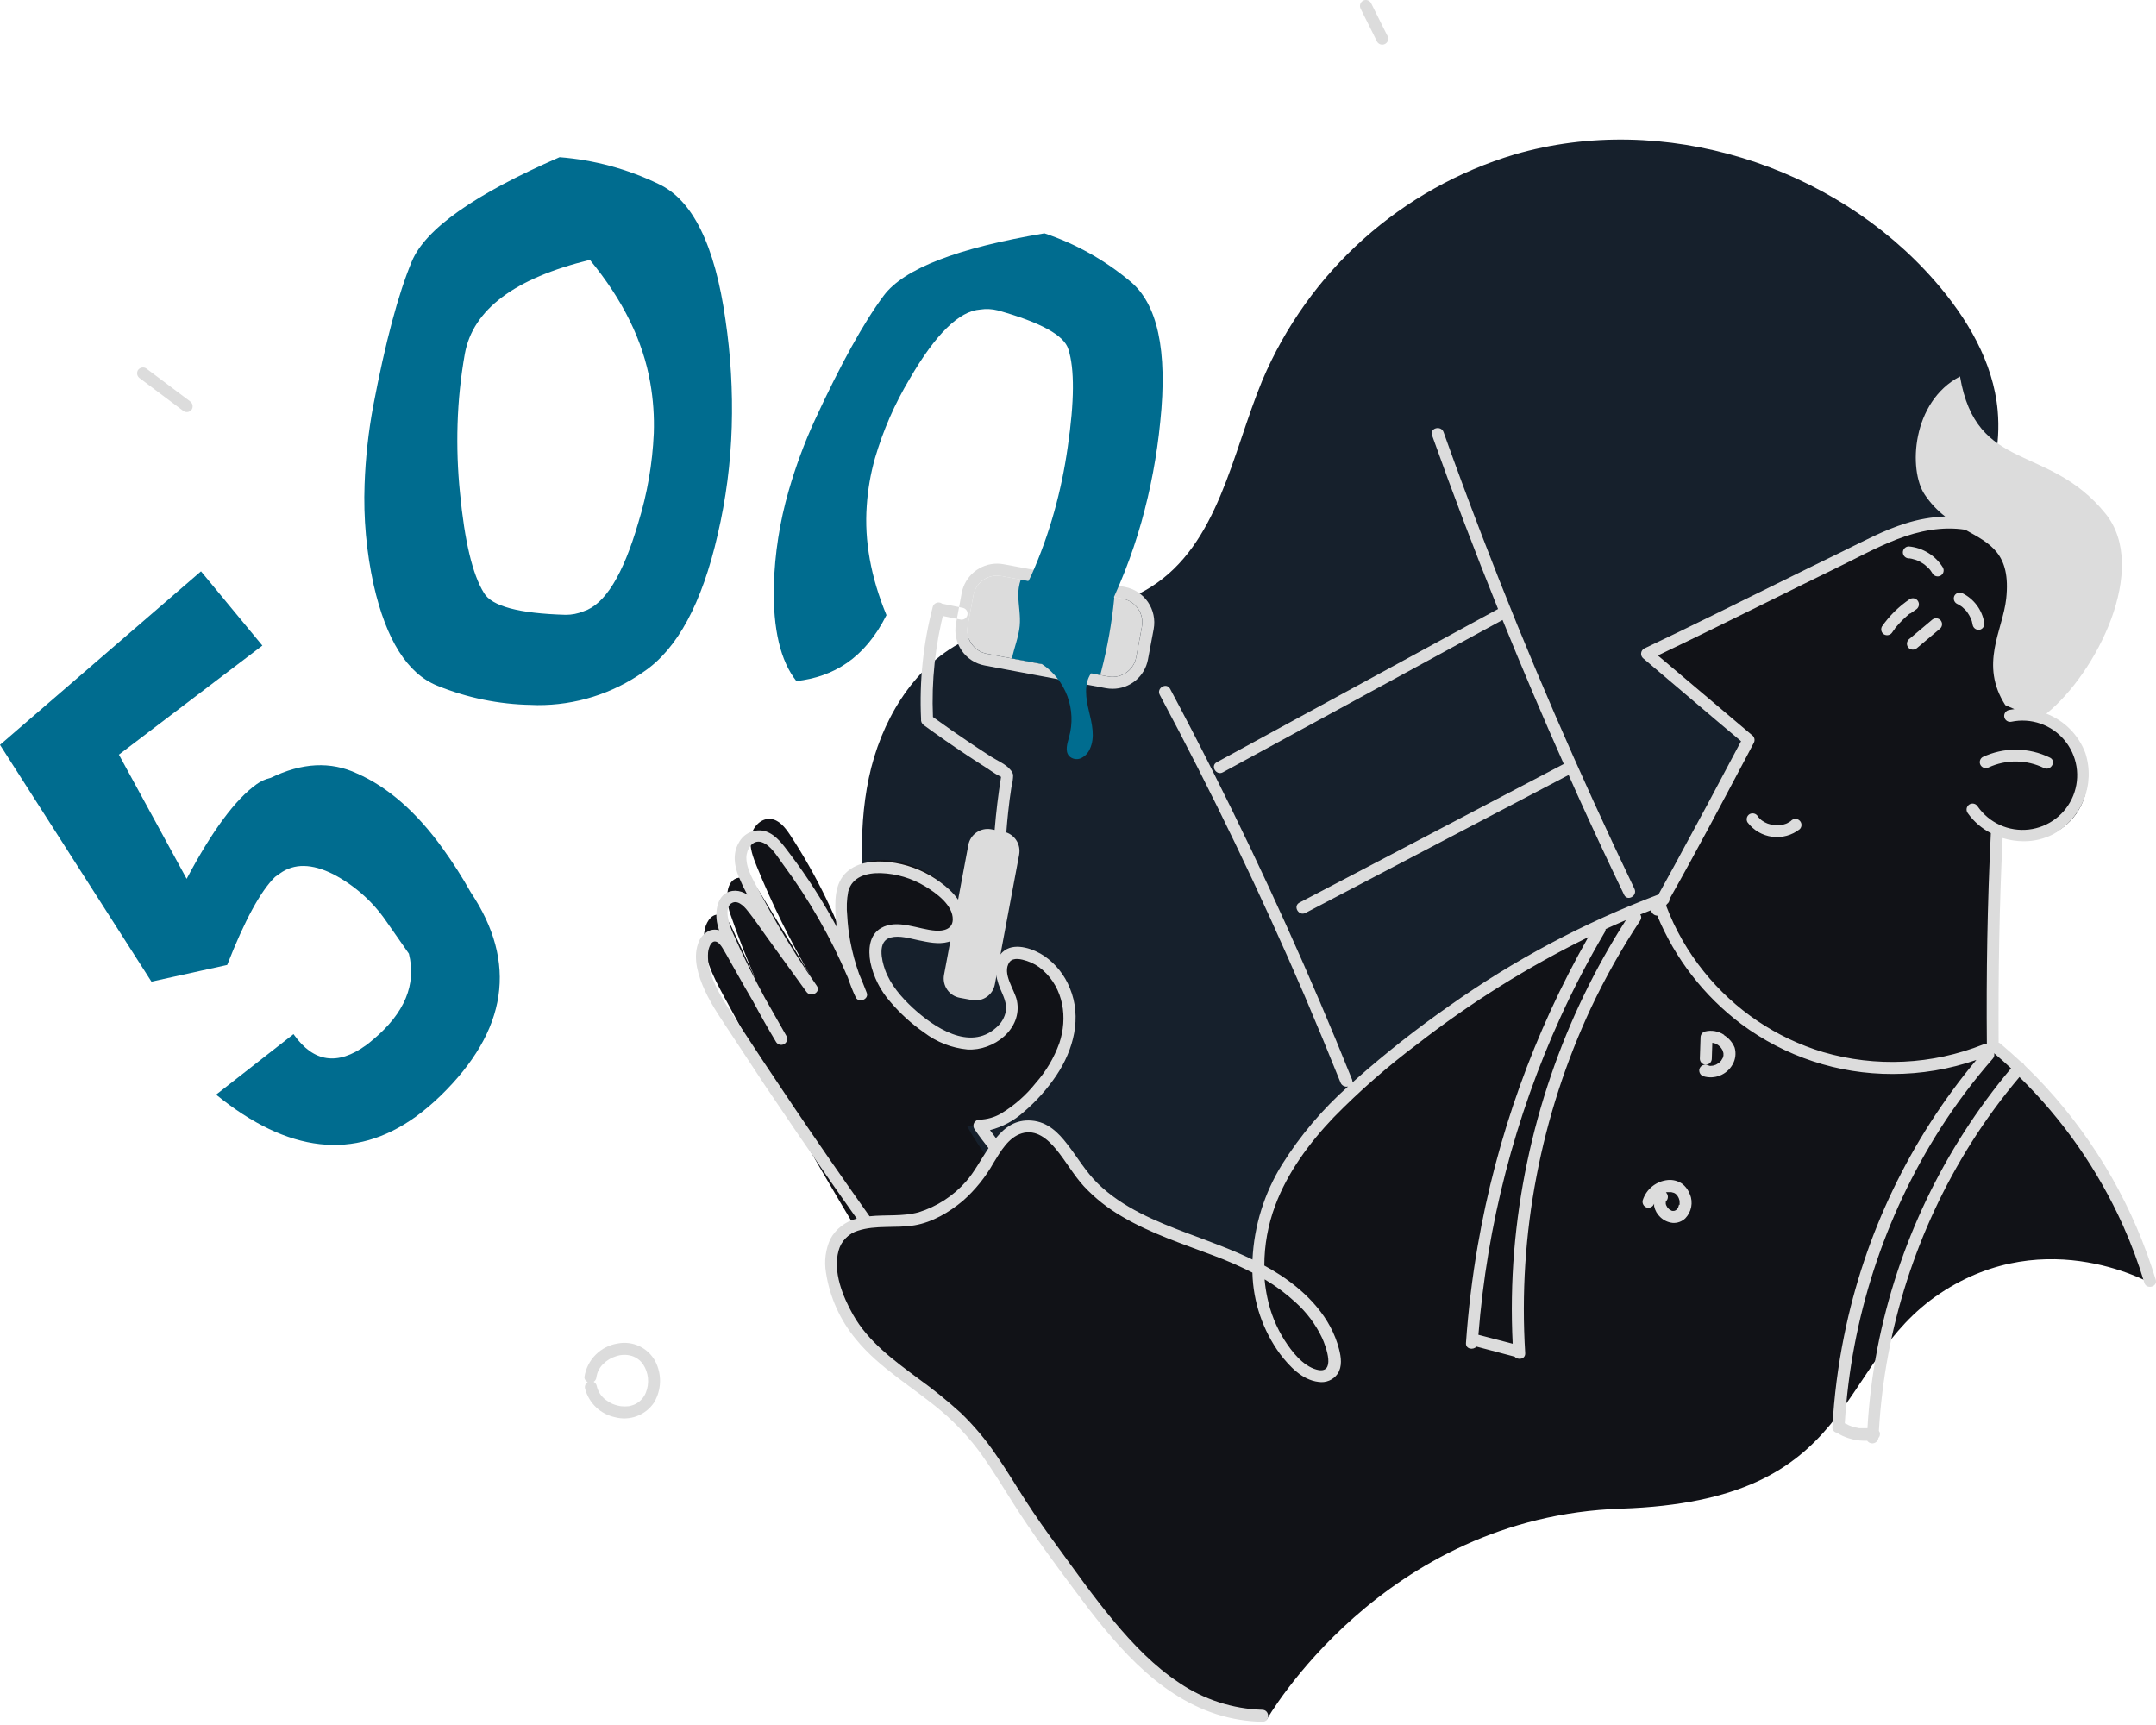 <svg width="600" height="480" viewBox="0 0 600 480" fill="none" xmlns="http://www.w3.org/2000/svg">
<path d="M305.001 357.481C288.418 352.224 270.848 346.3 259.978 332.724C250.705 321.132 247.843 305.814 245.636 291.128C244.275 282.106 243.04 273.066 241.931 264.008C240.012 248.213 238.504 232.062 241.787 216.489C245.07 200.916 253.866 185.786 268.009 178.488C284.225 170.135 304.823 173.086 320.241 163.369C339.098 151.511 342.803 126.366 351.299 105.834C357.658 90.839 367.247 77.43 379.381 66.565C391.516 55.7 405.897 47.645 421.501 42.975C462.786 30.951 510.238 45.837 538.479 78.226C547.408 88.453 554.729 100.743 555.938 114.253C559.343 152.255 515.596 180.218 513.111 218.275C511.448 243.787 528.929 267.524 527.808 293.058C527.132 308.387 519.611 322.863 509.185 334.099C498.758 345.335 485.57 353.699 471.949 360.776C430.103 382.472 383.458 393.254 336.336 392.122" fill="#16202C"/>
<path d="M556.725 292.697L555.716 292.242C555.516 272.687 555.716 254.296 556.825 232.345L556.936 231.912C559.928 233.339 563.276 233.843 566.555 233.362C569.835 232.881 572.897 231.436 575.353 229.211C577.809 226.985 579.548 224.08 580.35 220.863C581.151 217.647 580.977 214.265 579.852 211.148C578.653 208.065 576.607 205.383 573.949 203.413C571.292 201.442 568.132 200.263 564.833 200.011L575.415 156.885L549.16 146.902C540.974 145.349 532.189 147.59 524.68 151.195C501.996 162.065 479.601 173.49 459.513 183.029C459.513 183.029 478.37 199.102 487.776 206.933C487.776 206.933 472.181 236.449 463.839 251.301C435.288 261.795 409.033 278.033 385.618 297.467C372.862 308.049 360.55 320.139 354.56 335.59C352.286 341.523 351.187 347.84 351.321 354.192C347.661 352.283 343.882 350.612 340.007 349.189C325.998 343.854 310.446 339.273 301.562 327.194C297.524 321.714 293.586 314.072 286.787 314.56C281.84 314.926 278.878 319.44 276.161 323.888C273.509 320.548 271.138 316.993 269.073 313.262C274.109 313.672 278.812 310.788 282.727 307.594C289.382 302.148 295.272 294.971 296.459 286.452C297.646 277.934 292.71 268.184 284.258 266.387C283.384 266.165 282.469 266.165 281.596 266.387C279.089 267.119 278.268 270.369 278.778 272.931C279.289 275.493 280.62 277.878 280.731 280.485C280.986 286.397 274.419 290.834 268.529 290.357C262.639 289.88 257.592 285.92 253.422 281.738C248.43 276.691 243.883 270.38 244.06 263.292C244.021 261.876 244.407 260.481 245.169 259.288C249.828 252.843 262.639 264.49 267.165 257.957C269.062 255.217 267.409 251.412 265.257 248.861C260.785 243.577 254.474 240.187 247.598 239.377C244.16 238.989 240.278 239.444 237.993 242.028C236.229 244.014 235.774 246.831 235.608 249.482C235.175 255.874 235.774 262.293 237.383 268.494C233.148 255.721 227.259 243.557 219.868 232.312C218.504 230.26 216.762 228.03 214.322 227.875C211.571 227.686 209.297 230.359 208.92 233.088C208.543 235.817 209.563 238.534 210.606 241.086C214.874 251.58 219.882 261.759 225.592 271.545L211.682 248.65C210.307 246.432 208.354 243.825 205.692 244.214C201.788 244.768 201.899 250.458 203.186 254.196C205.337 260.43 207.733 266.579 210.373 272.643L203.718 258.223C202.964 256.57 201.899 254.707 200.091 254.507C197.728 254.263 196.242 257.058 195.998 259.421C195.366 265.621 198.383 271.556 201.344 277.035C213.22 299.079 225.595 320.845 238.47 342.335C226.856 347.248 234.51 366.027 241.121 373.448C249.24 382.566 260.499 388.334 269.039 397.052C278.08 406.27 283.637 418.293 291.335 428.665C308.05 451.17 324.423 478.069 352.463 478.579C352.463 478.579 384.631 422.009 451.183 419.791C517.736 417.572 509.972 379.859 539.92 359.893C569.869 339.928 599.507 357.597 599.507 357.597C591.841 332.273 576.977 309.724 556.725 292.697Z" fill="#111217"/>
<path d="M60.142 304.596L81.682 287.758L81.849 287.991C87.291 295.593 93.947 296.558 101.815 290.886C102.436 290.442 103.09 289.91 103.811 289.289C112.596 281.946 115.924 273.974 113.794 265.374C110.467 260.571 108.359 257.554 107.472 256.323C103.692 250.816 98.619 246.322 92.697 243.234C86.781 240.276 81.856 240.21 77.922 243.034L76.536 244.022C72.513 247.956 68.076 256.119 63.225 268.513L42.15 273.15L0 207.262L55.938 158.978L73.019 179.643L33.088 209.991L51.944 244.543C58.999 231.232 65.481 222.462 71.389 218.232C72.571 217.377 73.915 216.77 75.338 216.447C84.027 212.202 92.039 211.799 99.374 215.238C108.011 219.031 115.987 226.027 123.3 236.224C126.084 240.084 128.646 244.098 130.976 248.248C144.109 267.859 141.295 286.767 122.535 304.973C120.367 307.082 118.05 309.031 115.602 310.807C98.646 322.957 80.159 320.886 60.142 304.596ZM201.888 88.943C203.348 98.803 203.934 108.773 203.64 118.736C203.337 128.854 202.026 138.916 199.725 148.774C195.355 167.896 188.489 180.615 179.127 186.93C170.467 193.034 160.116 196.276 149.522 196.204L147.825 196.148C138.846 195.996 129.974 194.18 121.658 190.791C113.362 187.419 107.472 178.075 103.989 162.761C101.966 153.58 101.116 144.181 101.46 134.786C101.718 127.494 102.515 120.231 103.845 113.057C107.239 95.236 110.825 81.799 114.604 72.748C118.383 63.697 132.089 54.028 155.722 43.742C165.287 44.483 174.628 47.008 183.264 51.185C192.744 55.592 198.952 68.178 201.888 88.943ZM164.175 72.304C143.24 77.407 131.638 86.107 129.368 98.404C128.215 104.883 127.537 111.437 127.338 118.015C127.139 124.405 127.365 130.8 128.014 137.16C129.294 150.604 131.512 159.877 134.67 164.979C136.821 168.677 144.405 170.71 157.419 171.08C159.128 171.088 160.821 170.756 162.4 170.104C168.316 168.211 173.388 160.014 177.618 145.512C180.122 137.424 181.576 129.048 181.944 120.588C182.11 115.883 181.783 111.172 180.968 106.535C178.957 94.866 173.359 83.463 164.175 72.327V72.304Z" fill="#006C8F"/>
<path d="M312.413 166.601L278.724 160.29C275.082 159.608 271.575 162.008 270.893 165.651L269.312 174.089C268.63 177.732 271.03 181.238 274.672 181.921L308.361 188.232C312.004 188.914 315.51 186.514 316.193 182.871L317.774 174.433C318.456 170.79 316.056 167.283 312.413 166.601Z" fill="#DCDCDC"/>
<path d="M313.042 163.327L279.355 157.015C278.74 156.901 278.117 156.842 277.492 156.838C275.15 156.84 272.883 157.66 271.082 159.157C269.281 160.654 268.06 162.733 267.631 165.035L266.056 173.476C265.806 174.772 265.815 176.105 266.084 177.398C266.352 178.691 266.875 179.917 267.621 181.007C268.366 182.096 269.321 183.027 270.429 183.745C271.537 184.463 272.776 184.954 274.075 185.189L307.762 191.501C308.373 191.612 308.993 191.667 309.614 191.667C311.957 191.677 314.229 190.862 316.032 189.365C317.835 187.869 319.054 185.786 319.475 183.481L321.062 175.04C321.545 172.424 320.973 169.723 319.47 167.528C317.967 165.333 315.656 163.822 313.042 163.327ZM317.789 174.419L316.203 182.86C315.928 184.407 315.115 185.807 313.907 186.812C312.699 187.817 311.175 188.362 309.603 188.351C309.187 188.352 308.771 188.315 308.361 188.24L274.674 181.928C273.805 181.773 272.975 181.445 272.234 180.966C271.492 180.486 270.854 179.864 270.355 179.135C269.856 178.406 269.508 177.585 269.329 176.721C269.151 175.856 269.147 174.964 269.317 174.097L270.892 165.656C271.048 164.787 271.375 163.957 271.854 163.216C272.334 162.474 272.956 161.835 273.685 161.337C274.414 160.838 275.235 160.49 276.1 160.311C276.965 160.133 277.856 160.129 278.723 160.299L312.41 166.61C313.279 166.765 314.109 167.09 314.851 167.569C315.592 168.047 316.232 168.668 316.732 169.396C317.231 170.124 317.581 170.943 317.761 171.808C317.94 172.672 317.946 173.563 317.778 174.43L317.789 174.419ZM283.637 237.766L276.859 273.915C276.593 275.338 275.772 276.596 274.579 277.413C273.385 278.231 271.915 278.54 270.493 278.275L267.076 277.642C265.653 277.373 264.395 276.55 263.578 275.355C262.76 274.159 262.451 272.688 262.717 271.264L269.483 235.115C269.752 233.692 270.575 232.434 271.771 231.616C272.966 230.799 274.437 230.49 275.861 230.756L276.804 230.933C277.203 226.023 277.795 221.124 278.579 216.236C278.522 216.154 278.459 216.076 278.39 216.003C278.218 215.962 278.054 215.894 277.902 215.804C276.793 215.26 275.772 214.462 274.741 213.807C272.789 212.565 270.847 211.311 268.917 210.025C264.91 207.363 260.964 204.615 257.082 201.783C256.812 201.592 256.599 201.331 256.466 201.028C256.333 200.725 256.285 200.392 256.328 200.064C255.83 189.562 256.925 179.046 259.578 168.873C259.694 168.446 259.975 168.083 260.359 167.864C260.743 167.644 261.198 167.586 261.624 167.703C262.051 167.819 262.414 168.1 262.633 168.484C262.853 168.867 262.911 169.323 262.795 169.749C260.267 179.461 259.201 189.495 259.633 199.52C263.105 202.027 266.599 204.479 270.16 206.852C272.075 208.139 274.012 209.407 275.972 210.657C277.603 211.688 279.921 212.653 281.141 214.151C281.534 214.556 281.813 215.057 281.951 215.604C281.935 216.728 281.778 217.846 281.485 218.932C281.115 221.305 280.805 223.69 280.553 226.086C280.353 227.916 280.198 229.758 280.054 231.632C281.284 232.063 282.319 232.919 282.974 234.045C283.629 235.172 283.86 236.495 283.626 237.777L283.637 237.766ZM268.041 169.161C268.252 169.219 268.45 169.317 268.623 169.451C268.796 169.585 268.941 169.752 269.05 169.942C269.159 170.132 269.229 170.342 269.257 170.559C269.284 170.776 269.269 170.997 269.211 171.208C269.154 171.419 269.055 171.617 268.921 171.79C268.787 171.963 268.621 172.108 268.431 172.217C268.24 172.325 268.031 172.396 267.814 172.423C267.597 172.451 267.376 172.436 267.165 172.378L261.685 171.269C261.259 171.151 260.896 170.869 260.678 170.484C260.46 170.099 260.403 169.643 260.521 169.217C260.638 168.79 260.921 168.428 261.306 168.209C261.69 167.991 262.146 167.934 262.573 168.052L268.041 169.161Z" fill="#DCDCDC"/>
<path d="M284.069 161.289C283.578 162.738 283.349 164.263 283.392 165.792C283.448 168.588 284.047 171.339 283.781 174.145C283.503 177.173 282.239 180.245 281.618 183.218L289.959 184.782C293.211 186.94 295.694 190.075 297.05 193.735C298.405 197.395 298.564 201.392 297.502 205.147C297.014 206.9 296.337 208.974 297.502 210.35C297.924 210.784 298.47 211.078 299.066 211.191C299.661 211.304 300.277 211.231 300.829 210.982C301.928 210.467 302.801 209.567 303.281 208.453C304.833 205.192 303.88 201.354 303.037 197.849C302.194 194.344 301.584 190.339 303.624 187.367L303.314 187.289L306.187 187.821C306.287 187.478 306.386 187.123 306.475 186.779C308.192 180.167 309.393 173.433 310.069 166.635C310.069 166.48 310.069 166.325 310.069 166.17L284.069 161.289Z" fill="#006C8F"/>
<path d="M551.734 210.672C554.671 209.286 557.883 208.58 561.13 208.607C564.377 208.634 567.577 209.393 570.491 210.827C572.41 211.781 570.724 214.654 568.805 213.7C566.411 212.539 563.79 211.923 561.13 211.896C558.469 211.869 555.836 212.432 553.42 213.545C553.042 213.739 552.605 213.785 552.195 213.674C551.785 213.563 551.43 213.304 551.201 212.946C550.974 212.573 550.902 212.125 551.002 211.7C551.101 211.274 551.364 210.905 551.734 210.672ZM537.625 172.515L531.169 177.95C530.86 178.264 530.687 178.686 530.687 179.126C530.687 179.566 530.86 179.988 531.169 180.302C531.486 180.603 531.907 180.771 532.345 180.771C532.782 180.771 533.203 180.603 533.521 180.302L539.976 174.867C540.285 174.553 540.458 174.131 540.458 173.691C540.458 173.251 540.285 172.828 539.976 172.515C539.659 172.214 539.238 172.046 538.8 172.046C538.363 172.046 537.942 172.214 537.625 172.515ZM531.635 170.685H531.701L531.879 170.552L532.123 170.374C532.467 170.119 532.811 169.875 533.166 169.642C533.363 169.529 533.535 169.377 533.672 169.196C533.81 169.016 533.91 168.809 533.967 168.589C534.024 168.369 534.036 168.14 534.003 167.915C533.97 167.69 533.893 167.474 533.776 167.28C533.549 166.903 533.184 166.63 532.759 166.52C532.334 166.41 531.882 166.472 531.502 166.692C528.459 168.728 525.826 171.316 523.737 174.323C523.532 174.698 523.478 175.137 523.588 175.55C523.697 175.963 523.961 176.318 524.325 176.542C524.71 176.755 525.162 176.812 525.588 176.701C526.014 176.589 526.38 176.318 526.61 175.943C526.832 175.621 527.065 175.277 527.32 174.978V174.911L527.475 174.722L527.864 174.257C528.401 173.618 528.971 173.007 529.572 172.426C530.149 171.861 530.759 171.317 531.38 170.796C531.467 170.765 531.552 170.728 531.635 170.685ZM531.213 152.05C530.773 152.053 530.352 152.229 530.04 152.541C529.729 152.852 529.552 153.274 529.55 153.714C529.561 154.152 529.74 154.568 530.049 154.878C530.359 155.188 530.776 155.367 531.213 155.378H531.48L532.023 155.478C532.4 155.566 532.766 155.666 533.132 155.788C533.315 155.84 533.493 155.907 533.665 155.988L533.942 156.121C534.29 156.288 534.627 156.477 534.951 156.687C535.113 156.776 535.269 156.876 535.417 156.986L535.661 157.164C535.962 157.405 536.247 157.664 536.515 157.94C536.78 158.164 537.018 158.417 537.225 158.694C537.242 158.734 537.265 158.772 537.292 158.805C537.358 158.883 537.414 158.972 537.469 159.049C537.525 159.127 537.702 159.393 537.802 159.571C537.913 159.759 538.06 159.924 538.234 160.056C538.409 160.188 538.607 160.284 538.819 160.339C539.031 160.394 539.251 160.407 539.468 160.377C539.684 160.347 539.893 160.275 540.082 160.164C540.27 160.053 540.435 159.907 540.567 159.732C540.699 159.558 540.795 159.359 540.85 159.147C540.905 158.936 540.918 158.715 540.888 158.498C540.858 158.282 540.786 158.073 540.675 157.885C539.655 156.248 538.27 154.87 536.628 153.858C534.987 152.846 533.134 152.227 531.213 152.05ZM547.452 170.319C547.856 170.897 548.209 171.509 548.506 172.149L548.606 172.426L548.772 172.925C548.875 173.29 548.957 173.66 549.016 174.035C549.135 174.46 549.418 174.822 549.802 175.04C550.187 175.258 550.642 175.315 551.068 175.199C551.478 175.064 551.821 174.778 552.027 174.398C552.233 174.019 552.287 173.576 552.178 173.158C551.877 171.438 551.176 169.811 550.132 168.411C549.087 167.01 547.729 165.874 546.166 165.094C545.788 164.901 545.351 164.854 544.941 164.965C544.53 165.076 544.176 165.336 543.947 165.693C543.728 166.077 543.668 166.531 543.78 166.958C543.892 167.386 544.167 167.752 544.546 167.978C544.879 168.134 545.202 168.312 545.511 168.511L545.988 168.832L546.132 168.955C546.414 169.189 546.681 169.441 546.931 169.709C547.053 169.842 547.175 169.964 547.286 170.097L547.441 170.297L547.452 170.319ZM498.359 228.475L498.037 228.686C497.826 228.819 497.593 228.952 497.371 229.063L497.15 229.163L496.917 229.251L496.184 229.473C495.952 229.529 495.719 229.573 495.475 229.606H495.341H494.953C494.453 229.632 493.952 229.614 493.456 229.551H493.4L492.946 229.462C492.69 229.407 492.438 229.337 492.191 229.251L491.903 229.163L491.648 229.052L491.104 228.797C490.882 228.675 490.661 228.541 490.45 228.397L490.217 228.231L490.062 228.098C489.873 227.931 489.684 227.754 489.507 227.565L489.252 227.288V227.233L489.185 227.133C488.953 226.763 488.589 226.495 488.167 226.384C487.744 226.272 487.296 226.326 486.911 226.534C486.533 226.758 486.258 227.122 486.146 227.548C486.034 227.973 486.094 228.426 486.312 228.808C487.13 229.903 488.159 230.824 489.338 231.516C490.517 232.208 491.823 232.656 493.179 232.835C494.534 233.014 495.911 232.919 497.23 232.557C498.548 232.195 499.78 231.573 500.854 230.727C501.166 230.415 501.341 229.992 501.341 229.551C501.341 229.11 501.166 228.687 500.854 228.375C500.689 228.207 500.491 228.076 500.272 227.989C500.054 227.903 499.819 227.863 499.584 227.872C499.349 227.881 499.119 227.94 498.908 228.044C498.697 228.148 498.509 228.294 498.359 228.475ZM596.757 356.955C595.116 351.484 593.119 346.126 590.778 340.916C583.836 325.505 574.078 311.527 562.005 299.697C557.118 305.474 552.637 311.582 548.595 317.977C533.391 342.098 524.546 369.676 522.883 398.14C522.98 398.279 523.062 398.428 523.127 398.584C523.199 398.855 523.202 399.14 523.136 399.413C523.07 399.686 522.937 399.939 522.75 400.148C522.703 400.491 522.553 400.812 522.32 401.068C522.087 401.324 521.783 401.505 521.446 401.585C521.109 401.665 520.756 401.642 520.432 401.518C520.109 401.394 519.83 401.176 519.633 400.891C516.93 401.004 514.247 400.383 511.869 399.094C511.681 398.99 511.518 398.846 511.392 398.672C511.189 398.672 510.989 398.629 510.804 398.546C510.619 398.464 510.453 398.344 510.317 398.193C510.181 398.043 510.079 397.866 510.015 397.673C509.952 397.48 509.93 397.277 509.95 397.075C510.416 388.552 511.502 380.073 513.2 371.708C518.893 343.456 531.543 317.07 550.003 294.939C542.511 297.531 534.638 298.854 526.71 298.854C511.525 298.891 496.736 294.007 484.56 284.934C474.221 277.153 466.158 266.742 461.211 254.785C460.791 254.776 460.387 254.62 460.069 254.344C459.751 254.069 459.539 253.692 459.47 253.277C458.471 253.665 457.473 254.053 456.475 254.464C456.649 254.704 456.743 254.993 456.743 255.29C456.743 255.587 456.649 255.876 456.475 256.116C451.351 263.855 446.788 271.951 442.82 280.342C435.818 295.297 430.706 311.065 427.602 327.284C424.487 343.491 423.429 360.027 424.452 376.499C424.563 378.23 422.433 378.551 421.523 377.509L410.886 374.702C409.976 375.745 407.847 375.412 407.969 373.693C408.6 364.637 409.689 355.619 411.23 346.673C416.448 316.483 426.855 287.425 441.988 260.786C425.174 269.05 409.248 279.011 394.459 290.513C386.186 296.71 378.399 303.529 371.165 310.912C364.366 318.044 358.32 326.208 354.86 335.514C352.875 340.837 351.857 346.471 351.854 352.152C353.396 352.995 354.915 353.882 356.401 354.859C363.833 359.772 370.378 366.572 372.651 375.412C373.228 377.631 373.605 380.26 372.23 382.301C371.642 383.129 370.833 383.776 369.896 384.168C368.959 384.56 367.931 384.682 366.928 384.519C362.358 383.987 358.864 380.193 356.224 376.754C351.418 370.166 348.736 362.268 348.537 354.115C345.008 352.319 341.379 350.726 337.667 349.346C329.082 346.107 320.241 343.223 312.299 338.531C308.355 336.273 304.769 333.439 301.662 330.123C298.733 326.929 296.659 323.124 293.897 319.796C291.546 316.946 288.351 314.173 284.38 315.36C280.653 316.469 278.402 320.462 276.516 323.546C274.282 327.523 271.399 331.1 267.986 334.127C264.148 337.333 259.478 340.106 254.498 340.949C249.296 341.836 243.783 340.805 238.714 342.469C237.424 342.862 236.257 343.577 235.321 344.548C234.385 345.518 233.713 346.712 233.368 348.015C231.737 353.905 234.543 360.771 237.394 365.829C241.62 373.338 248.741 378.54 255.53 383.576C259.666 386.545 263.629 389.748 267.398 393.171C271.048 396.699 274.322 400.594 277.17 404.795C280.11 408.999 282.716 413.392 285.512 417.718C288.307 422.044 291.058 425.948 293.975 429.919C299.199 437.062 304.302 444.339 309.97 451.105C315.327 457.527 321.239 463.706 328.261 468.32C335.08 472.933 343.07 475.514 351.299 475.763C353.44 475.818 353.44 479.146 351.299 479.09C347.019 479.015 342.771 478.324 338.687 477.038C321.483 471.548 309.493 456.54 299.133 442.586C293.243 434.644 287.275 426.724 282.007 418.35C279.1 413.758 276.272 409.099 273.133 404.696C269.928 400.27 266.204 396.244 262.041 392.705C254.188 386.05 244.859 380.792 238.27 372.739C233.799 367.388 230.887 360.911 229.851 354.016C229.334 350.891 229.755 347.683 231.06 344.798C231.824 343.384 232.874 342.146 234.145 341.162C235.415 340.178 236.877 339.471 238.437 339.086C235.952 335.58 233.467 332.086 231.027 328.559C224.875 319.73 218.807 310.856 212.825 301.938C209.867 297.457 206.909 292.965 203.951 288.461C201.2 284.268 198.217 280.109 196.12 275.539C194.39 271.756 192.793 266.798 194.246 262.672C194.489 261.815 194.925 261.026 195.521 260.364C196.118 259.703 196.857 259.187 197.684 258.856C198.477 258.624 199.32 258.624 200.113 258.856C199.846 258.102 199.646 257.327 199.514 256.538C198.915 252.822 199.936 247.864 204.639 247.853C205.834 247.884 206.992 248.27 207.967 248.962C207.083 247.321 206.284 245.637 205.571 243.915C204.351 240.898 203.863 237.504 205.571 234.564C206.247 233.225 207.375 232.167 208.754 231.577C210.134 230.986 211.677 230.901 213.113 231.337C216.164 232.39 218.094 235.319 219.957 237.77C224.758 244.128 229.06 250.848 232.824 257.869C232.746 257.07 232.647 256.261 232.591 255.451C232.314 251.114 232.125 245.801 235.664 242.628C238.836 239.789 243.428 239.423 247.499 239.889C252.102 240.406 256.516 242.01 260.377 244.57C263.86 246.899 267.709 250.26 268.452 254.608C268.773 256.209 268.477 257.873 267.623 259.265C266.769 260.658 265.421 261.676 263.849 262.117C261.153 262.849 258.225 262.173 255.563 261.629C253.167 261.13 250.327 260.232 247.876 260.875C244.094 261.851 245.347 267.186 246.301 269.849C247.798 274.03 250.871 277.524 254.065 280.497C259.8 285.744 269.783 292.621 277.215 285.965C278.65 284.773 279.617 283.111 279.943 281.273C280.232 279.122 279.189 277.081 278.379 275.162C276.937 271.767 276.072 266.953 279.6 264.447C282.783 262.228 287.83 264.114 290.692 266.066C293.849 268.277 296.293 271.361 297.724 274.94C301.14 283.137 298.767 292.099 293.997 299.232C291.445 303.026 288.385 306.452 284.902 309.414C282.225 311.835 279.001 313.57 275.507 314.472C276.039 315.215 276.616 315.914 277.159 316.691C279.688 313.629 282.705 311.433 287.142 311.821C291.579 312.209 294.53 315.149 297.014 318.388C299.865 322.037 302.161 326.041 305.489 329.302C312.421 336.08 321.683 339.862 330.623 343.223C336.669 345.497 342.769 347.66 348.559 350.488C349.006 341.091 351.851 331.965 356.823 323.978C361.881 315.931 368.054 308.641 375.158 302.326C374.732 302.428 374.284 302.372 373.896 302.168C373.508 301.964 373.208 301.626 373.051 301.217C369.812 293.142 366.484 285.1 363.068 277.092C350.822 248.629 337.386 220.718 322.759 193.357C321.75 191.472 324.623 189.797 325.632 191.682C329.803 199.491 333.87 207.348 337.833 215.253C351.832 243.08 364.643 271.457 376.267 300.385C376.381 300.655 376.412 300.952 376.356 301.239L377.399 300.296C385.673 292.981 394.361 286.148 403.421 279.831C421.396 267.084 440.929 256.691 461.544 248.907C463.023 246.222 464.502 243.534 465.981 240.843C472.244 229.359 478.426 217.826 484.527 206.246L478.104 200.844C471.116 194.929 464.143 189.013 457.185 183.097C457.006 182.916 456.871 182.696 456.79 182.454C456.71 182.213 456.685 181.957 456.718 181.704C456.751 181.452 456.841 181.21 456.982 180.998C457.122 180.786 457.309 180.608 457.528 180.479C463.925 177.44 470.307 174.349 476.673 171.206C488.742 165.283 500.766 159.282 512.845 153.403C518.557 150.619 524.248 147.513 530.326 145.639C533.89 144.506 537.592 143.86 541.329 143.72C539.109 142.01 537.184 139.95 535.628 137.619C531.047 130.787 531.99 111.808 545.456 104.742C550.026 131.718 570.003 123.233 585.942 142.921C598.221 158.106 583.391 187.367 569.492 198.582C571.97 199.54 574.216 201.01 576.086 202.897C577.955 204.783 579.405 207.044 580.34 209.53C581.717 213.766 581.566 218.351 579.915 222.489C578.264 226.626 575.216 230.055 571.3 232.18C568.784 233.452 566.001 234.106 563.181 234.088C561.191 234.084 559.213 233.781 557.313 233.189C556.393 252.157 556.093 271.124 556.204 290.114C556.4 290.183 556.58 290.288 556.736 290.424C558.655 292.033 560.53 293.752 562.36 295.427C562.813 295.608 563.181 295.952 563.392 296.392C565.47 298.381 567.477 300.433 569.415 302.548C583.454 317.87 593.874 336.148 599.907 356.034C600.584 358.064 597.367 358.952 596.757 356.955ZM275.085 319.464C273.699 317.711 272.356 315.925 271.114 314.073C270.969 313.82 270.893 313.533 270.893 313.242C270.893 312.95 270.969 312.664 271.113 312.41C271.258 312.157 271.466 311.946 271.717 311.798C271.968 311.65 272.253 311.57 272.545 311.566C274.681 311.507 276.767 310.912 278.612 309.836C282.29 307.61 285.543 304.748 288.218 301.383C291.095 298.137 293.328 294.373 294.796 290.291C297.181 283.215 295.994 275.084 290.215 269.959C288.932 268.803 287.42 267.93 285.778 267.397C284.347 266.931 282.007 266.288 280.942 267.708C278.723 270.825 282.373 275.372 283.005 278.445C284.602 286.331 276.538 292.476 269.228 292.033C264.844 291.615 260.663 289.978 257.16 287.308C253.669 284.882 250.511 282.011 247.765 278.767C244.996 275.64 243.085 271.849 242.219 267.763C241.609 264.336 241.82 260.232 245.147 258.268C249.717 255.573 255.629 258.679 260.421 258.967C262.551 259.1 265.058 258.579 265.147 255.939C265.28 251.89 260.499 248.452 257.449 246.622C253.735 244.374 249.508 243.113 245.17 242.961C241.298 242.839 237.106 243.904 236.052 248.119C235.631 250.338 235.541 252.607 235.786 254.852C235.912 257.219 236.19 259.575 236.618 261.907C237.2 265.022 238.031 268.086 239.102 271.069C239.842 272.784 240.544 274.518 241.21 276.271C241.886 278.035 238.991 279.244 238.159 277.546C237.327 275.849 236.584 273.875 235.941 272C231.192 260.82 225.134 250.242 217.894 240.488C216.374 238.458 214.566 235.175 211.96 234.343C209.353 233.511 207.723 236.45 207.711 238.635C207.711 241.963 209.775 245.091 211.239 247.897C212.836 250.951 214.496 253.965 216.219 256.937C219.665 262.853 223.362 268.647 227.311 274.319C228.543 276.082 225.67 277.702 224.427 275.994L213.202 260.465C211.627 258.246 210.096 256.028 208.466 253.942C207.523 252.711 205.726 250.437 203.896 251.169C201.101 252.279 203.086 257.692 203.896 259.5C206.636 265.7 209.653 271.767 212.88 277.735L218.837 288.239C219.06 288.62 219.124 289.074 219.012 289.502C218.901 289.929 218.624 290.295 218.243 290.519C217.862 290.742 217.408 290.805 216.981 290.694C216.553 290.583 216.188 290.306 215.964 289.925C213.746 286.228 211.605 282.449 209.542 278.589L207.379 274.873L203.153 267.419C202.476 266.232 201.844 265.012 201.112 263.859C200.679 263.16 200.002 262.151 199.182 261.995C197.74 261.729 197.163 264.014 197.052 265.057C196.918 267.12 197.209 269.189 197.906 271.135C199.293 275.494 201.955 279.354 204.428 283.17C209.812 291.438 215.265 299.66 220.789 307.839C227.733 318.118 234.802 328.319 241.997 338.442C246.534 337.965 251.182 338.542 255.618 337.333C260.731 335.747 265.306 332.78 268.84 328.759C271.07 326.263 272.955 322.669 275.129 319.419L275.085 319.464ZM351.931 356.068C352.086 357.764 352.342 359.449 352.697 361.115C353.565 365.285 355.173 369.267 357.444 372.872C359.496 376.078 362.547 380.06 366.384 381.103C371.93 382.589 369.035 374.68 367.904 372.229C366.123 368.489 363.616 365.141 360.528 362.379C357.91 359.961 355.043 357.827 351.976 356.012L351.931 356.068ZM452.481 256.017C451.328 256.505 450.185 257.004 449.054 257.514C448.322 257.836 447.612 258.191 446.836 258.523C446.845 258.822 446.764 259.115 446.603 259.366C442.105 267.002 438.007 274.866 434.324 282.926C421.587 310.862 413.839 340.812 411.43 371.419L420.969 373.904C420.545 365.333 420.682 356.745 421.379 348.192C422.767 331.528 426.205 315.098 431.617 299.276C436.809 284.071 443.815 269.546 452.481 256.017ZM551.9 290.613C552.233 290.487 552.6 290.487 552.932 290.613C552.754 271.013 553.065 251.413 554.041 231.825C551.49 230.518 549.29 228.615 547.63 226.279C547.491 226.1 547.391 225.895 547.334 225.677C547.278 225.458 547.266 225.231 547.3 225.007C547.334 224.784 547.414 224.57 547.533 224.379C547.652 224.187 547.81 224.022 547.995 223.893C548.18 223.764 548.39 223.674 548.611 223.629C548.833 223.584 549.061 223.584 549.282 223.63C549.503 223.676 549.712 223.766 549.897 223.895C550.082 224.024 550.239 224.19 550.358 224.382C551.924 226.641 554.073 228.434 556.576 229.57C559.08 230.705 561.844 231.141 564.576 230.83C567.307 230.52 569.903 229.475 572.088 227.807C574.272 226.138 575.964 223.909 576.983 221.356C578.001 218.802 578.309 216.021 577.873 213.307C577.436 210.593 576.272 208.048 574.505 205.942C572.737 203.837 570.432 202.25 567.835 201.35C565.237 200.451 562.444 200.272 559.753 200.833C559.321 200.923 558.871 200.837 558.501 200.595C558.132 200.353 557.874 199.974 557.785 199.541C557.695 199.109 557.781 198.658 558.023 198.289C558.265 197.92 558.644 197.662 559.077 197.572C559.587 197.461 560.086 197.395 560.596 197.328L558.067 196.219C550.78 184.861 557.335 175.466 558.311 166.603C559.676 153.88 553.775 151.274 546.92 147.403C540.509 146.404 533.953 147.724 527.963 150.042C521.974 152.361 516.161 155.589 510.36 158.395C504.559 161.201 498.58 164.185 492.702 167.091C482.286 172.238 471.859 177.385 461.377 182.398L462.021 182.942C470.599 190.226 479.188 197.491 487.788 204.738C488.045 204.997 488.211 205.334 488.259 205.697C488.307 206.059 488.235 206.428 488.054 206.745L485.714 211.182C478.803 224.204 471.915 237.282 464.638 250.138C464.644 250.421 464.579 250.701 464.449 250.953C464.319 251.204 464.129 251.42 463.895 251.58L463.662 251.99C466.174 258.642 469.731 264.851 474.2 270.381C482.731 281.014 494.282 288.814 507.332 292.754C522.009 297.03 537.693 296.288 551.9 290.646V290.613ZM559.665 297.268C558.123 295.837 556.559 294.44 554.951 293.075C555.019 293.34 555.021 293.618 554.955 293.883C554.889 294.148 554.758 294.393 554.573 294.595C549.241 300.685 544.373 307.166 540.009 313.984C524.318 338.644 515.157 366.89 513.388 396.066C513.456 396.078 513.523 396.097 513.588 396.121C513.921 396.31 514.265 396.465 514.608 396.632L514.853 396.72L515.352 396.909C516.025 397.13 516.715 397.297 517.415 397.408H517.548H517.648H518.258C518.613 397.408 518.968 397.408 519.367 397.408H519.7C520.133 389.919 521.063 382.467 522.484 375.102C528.058 346.452 540.835 319.693 559.609 297.346L559.665 297.268ZM479.801 287.962C479.028 287.443 478.155 287.092 477.238 286.931C476.321 286.771 475.38 286.804 474.477 287.03C474.128 287.132 473.822 287.344 473.602 287.633C473.382 287.923 473.261 288.275 473.257 288.639L473.057 294.595C473.057 295.036 473.233 295.46 473.545 295.772C473.857 296.084 474.28 296.259 474.721 296.259C475.163 296.259 475.586 296.084 475.898 295.772C476.21 295.46 476.385 295.036 476.385 294.595C476.441 293.12 476.485 291.645 476.529 290.158C476.758 290.202 476.983 290.257 477.206 290.325C477.361 290.38 477.539 290.48 477.284 290.325L477.683 290.524C477.812 290.595 477.938 290.673 478.06 290.757L478.204 290.857C478.416 291.021 478.612 291.202 478.792 291.401L479.047 291.689C478.792 291.389 479.047 291.689 479.114 291.822L479.313 292.144C479.339 292.201 479.368 292.257 479.402 292.31C479.48 292.565 479.557 292.809 479.624 293.064C479.624 293.22 479.624 293.364 479.624 293.508C479.618 293.593 479.618 293.678 479.624 293.763L479.568 293.941L479.469 294.296L479.413 294.429C479.291 294.651 479.114 294.872 479.014 295.105C478.912 295.232 478.801 295.35 478.681 295.46L478.415 295.715L478.348 295.771C478.104 295.915 477.882 296.07 477.638 296.203L477.472 296.292C477.339 296.292 477.217 296.392 477.084 296.425L476.607 296.547H476.507C476.285 296.547 475.786 296.669 475.609 296.547C475.609 296.547 475.952 296.636 475.753 296.547C475.655 296.519 475.554 296.496 475.453 296.481C475.295 296.443 475.139 296.395 474.987 296.337C474.57 296.219 474.123 296.269 473.741 296.476C473.36 296.683 473.075 297.031 472.946 297.446C472.837 297.863 472.891 298.307 473.097 298.686C473.303 299.065 473.646 299.351 474.056 299.487C475.574 299.942 477.202 299.868 478.673 299.278C480.144 298.687 481.371 297.615 482.153 296.237C482.564 295.529 482.828 294.746 482.929 293.934C483.03 293.122 482.966 292.298 482.741 291.511C482.155 290.068 481.121 288.851 479.79 288.04L479.801 287.962ZM470.307 332.33C470.757 333.445 470.876 334.666 470.65 335.846C470.424 337.027 469.862 338.117 469.031 338.986C468.568 339.436 468.016 339.784 467.411 340.008C466.805 340.231 466.159 340.325 465.515 340.284C464.219 340.151 463.004 339.589 462.065 338.686C461.187 337.877 460.582 336.815 460.335 335.647C460.313 335.403 460.313 335.158 460.335 334.915C460.197 335.316 459.916 335.652 459.545 335.857C459.174 336.062 458.74 336.121 458.327 336.024C457.905 335.9 457.547 335.617 457.33 335.234C457.112 334.851 457.052 334.398 457.162 333.972C457.653 332.448 458.581 331.101 459.832 330.101C461.082 329.101 462.6 328.492 464.195 328.348C465.542 328.233 466.89 328.573 468.022 329.313C469.072 330.09 469.864 331.164 470.295 332.397L470.307 332.33ZM464.095 331.654C464.173 331.698 464.295 331.676 464.084 331.72L464.095 331.654ZM467.423 335.181C467.417 335.137 467.417 335.092 467.423 335.048C467.417 335.081 467.417 335.115 467.423 335.148C467.434 334.948 467.434 334.748 467.423 334.549C467.423 334.46 467.423 334.36 467.423 334.272C467.423 334.072 467.334 333.872 467.278 333.684L467.179 333.373C467.09 333.218 467.023 333.063 466.923 332.907L466.746 332.641C466.613 332.497 466.491 332.353 466.347 332.22L466.114 332.064C466.035 332.016 465.953 331.971 465.87 331.931C465.615 331.854 465.382 331.787 465.126 331.732H464.816C464.576 331.749 464.335 331.749 464.095 331.732H463.895L463.607 331.798L463.685 331.865C463.991 332.179 464.162 332.601 464.162 333.04C464.162 333.48 463.991 333.901 463.685 334.216C463.641 334.275 463.604 334.338 463.574 334.405C463.574 334.405 463.574 334.46 463.574 334.482C463.574 334.505 463.574 334.538 463.574 334.593C463.574 334.649 463.574 334.704 463.574 334.737C463.574 334.771 463.574 334.859 463.574 334.926C463.574 334.993 463.574 334.981 463.574 335.004C463.574 335.026 463.64 335.226 463.673 335.336C463.715 335.432 463.763 335.525 463.818 335.614L463.984 335.88V335.947C464.127 336.11 464.279 336.265 464.439 336.412L464.528 336.49L464.716 336.623C464.834 336.696 464.957 336.763 465.082 336.823L465.193 336.878H465.138L465.393 336.945H465.515H465.87L466.158 336.856L466.38 336.734L466.469 336.679C466.519 336.637 466.567 336.592 466.613 336.545C466.679 336.49 466.735 336.412 466.801 336.346L466.923 336.168L467.068 335.891C467.068 335.714 467.179 335.547 467.223 335.37V335.192C467.223 335.192 467.378 335.336 467.389 335.248L467.423 335.181ZM465.204 336.812H465.26C465.071 336.823 465.06 336.834 465.126 336.878L465.204 336.812ZM467.423 335.226V335.148C467.391 335.189 467.376 335.24 467.378 335.292L467.423 335.226ZM340.318 214.909L401.424 181.633L418.151 172.515C423.609 185.966 429.288 199.325 435.189 212.591C416.155 222.559 397.124 232.542 378.098 242.54L361.637 251.158C359.74 252.157 361.426 255.029 363.323 254.031L421.523 223.528L436.542 215.652C437.363 217.483 438.173 219.324 439.005 221.198C443.22 230.516 447.546 239.781 451.982 248.995C452.914 250.925 455.787 249.239 454.855 247.32C447.113 231.2 439.692 214.931 432.593 198.515C425.494 182.099 418.732 165.516 412.306 148.767C408.668 139.294 405.144 129.785 401.735 120.238C401.014 118.241 397.797 119.129 398.529 121.125C404.334 137.394 410.457 153.507 416.898 169.465L356.102 202.575L338.643 212.092C336.757 213.057 338.443 215.93 340.318 214.909Z" fill="#DCDCDC"/>
<path d="M165.983 383.106C165.983 383.295 166.039 382.873 166.05 382.818C166.061 382.762 166.149 382.408 166.205 382.208C166.297 381.883 166.427 381.57 166.593 381.276C166.906 380.646 167.322 380.072 167.824 379.579C168.845 378.536 170.117 377.772 171.518 377.361C172.909 376.901 174.407 376.878 175.811 377.294C177.084 377.694 178.188 378.506 178.95 379.601C179.719 380.759 180.191 382.089 180.325 383.472C180.458 384.866 180.249 386.271 179.715 387.565C179.17 388.897 178.172 389.993 176.898 390.66C176.284 390.961 175.63 391.174 174.957 391.292C174.253 391.372 173.542 391.372 172.838 391.292C172.718 391.285 172.599 391.267 172.483 391.237L171.773 391.082C171.339 390.97 170.913 390.829 170.498 390.66C170.386 390.598 170.271 390.542 170.154 390.494L169.599 390.205C169.266 390.006 168.789 389.695 168.579 389.529C167.284 388.563 166.386 387.159 166.05 385.58C165.997 385.364 165.901 385.16 165.768 384.982C165.635 384.803 165.467 384.653 165.275 384.541C165.083 384.428 164.87 384.355 164.649 384.326C164.429 384.297 164.204 384.313 163.99 384.373C163.775 384.432 163.575 384.534 163.4 384.672C163.226 384.81 163.081 384.982 162.974 385.178C162.867 385.373 162.801 385.588 162.778 385.809C162.756 386.031 162.778 386.255 162.844 386.467C163.364 388.421 164.416 390.193 165.883 391.585C167.35 392.977 169.173 393.936 171.152 394.354C173.158 394.889 175.281 394.786 177.225 394.058C179.169 393.33 180.839 392.015 182 390.294C183.038 388.569 183.616 386.608 183.68 384.596C183.744 382.584 183.292 380.59 182.366 378.803C181.381 376.96 179.828 375.483 177.939 374.59C176.049 373.697 173.923 373.436 171.873 373.844C169.552 374.214 167.409 375.312 165.753 376.978C164.096 378.645 163.011 380.795 162.655 383.117C162.533 384.005 163.51 384.781 164.319 384.781C164.757 384.77 165.174 384.591 165.483 384.282C165.793 383.972 165.972 383.555 165.983 383.117V383.106Z" fill="#DCDCDC"/>
<path d="M386.106 9.976L381.536 0.825C381.314 0.444 380.95 0.167 380.523 0.055C380.097 -0.057 379.643 0.004 379.262 0.226C378.903 0.453 378.641 0.807 378.53 1.218C378.419 1.629 378.467 2.067 378.663 2.444L383.233 11.606C383.457 11.987 383.823 12.264 384.25 12.375C384.678 12.486 385.132 12.423 385.513 12.2C385.894 11.976 386.17 11.611 386.282 11.183C386.393 10.756 386.33 10.301 386.106 9.92V9.976Z" fill="#DCDCDC"/>
<path d="M52.832 111.624L40.63 102.473C40.248 102.25 39.793 102.189 39.364 102.301C38.936 102.413 38.57 102.69 38.346 103.072C38.152 103.45 38.105 103.887 38.216 104.297C38.327 104.707 38.587 105.061 38.944 105.29L51.146 114.441C51.527 114.663 51.98 114.724 52.407 114.612C52.833 114.5 53.197 114.223 53.42 113.842C53.614 113.464 53.66 113.027 53.549 112.617C53.438 112.207 53.179 111.853 52.821 111.624H52.832Z" fill="#DCDCDC"/>
<path d="M246.7 171.171C242.337 160.597 240.507 150.451 241.21 140.735C241.506 136.259 242.271 131.828 243.495 127.513C245.754 119.769 248.997 112.347 253.145 105.428C260.369 92.968 266.925 86.535 272.811 86.128C274.423 85.882 276.067 85.961 277.647 86.361C289.605 89.696 296.16 93.301 297.314 97.176C299.066 102.611 299.007 111.692 297.136 124.418C296.288 130.45 295.043 136.419 293.409 142.288C291.73 148.332 289.61 154.245 287.064 159.979C286.381 161.484 285.529 162.905 284.524 164.217L304.091 177.727C305.1 175.963 306.099 174.122 307.075 172.181C311.474 163.597 315.011 154.598 317.634 145.316C320.203 136.17 321.962 126.817 322.892 117.364C324.977 97.486 322.138 84.416 314.373 78.153C307.36 72.305 299.317 67.818 290.658 64.92C266.426 68.994 251.522 74.77 245.946 82.246C240.37 89.722 233.955 101.317 226.701 117.031C223.808 123.356 221.394 129.889 219.48 136.575C216.99 145.179 215.603 154.065 215.354 163.019C215.095 175.087 217.188 183.924 221.632 189.529C231.859 188.353 240.611 183.306 246.7 171.171Z" fill="#006C8F"/>
</svg>
